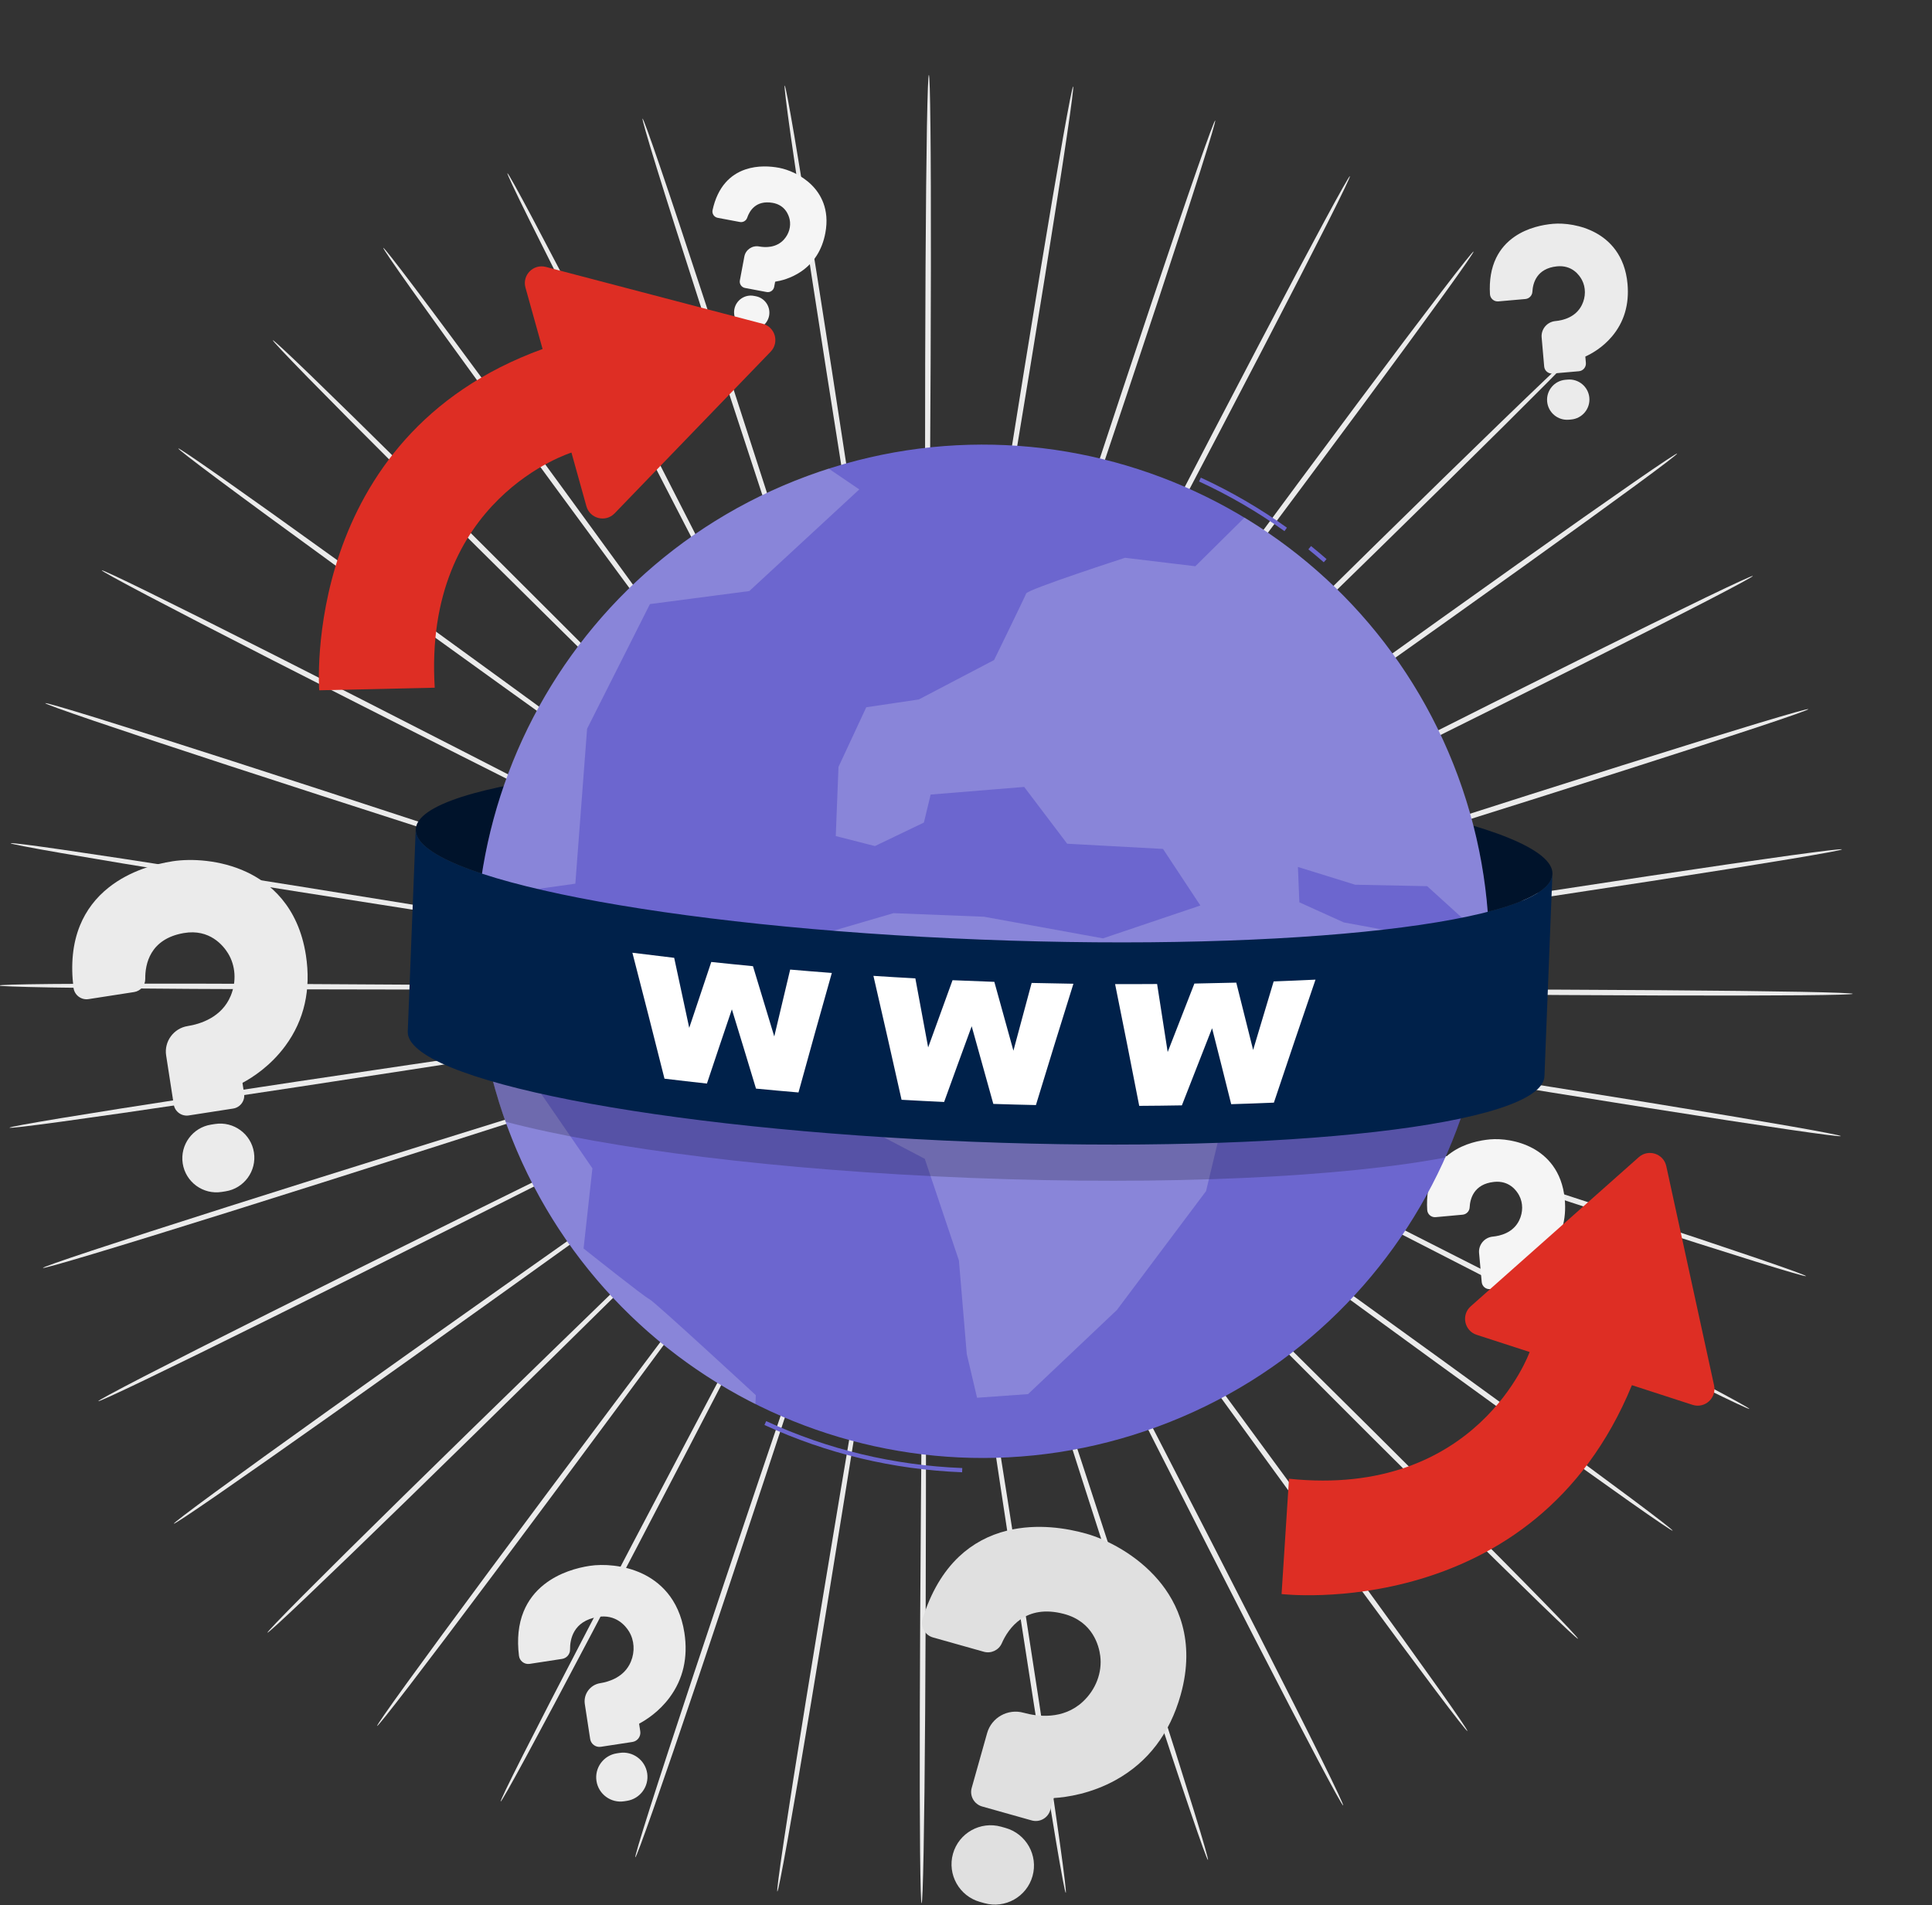 <svg width="507" height="500" viewBox="0 0 507 500" fill="none" xmlns="http://www.w3.org/2000/svg">
<rect x="0" y="0" width="507" height="500" fill="#333333" stroke="none"/>
<g clip-path="url(#clip0_98_3028)">
<path d="M312.272 260.271C264.233 259.815 220.76 259.403 189.249 259.104C173.529 259.029 160.804 258.968 151.967 258.926C147.589 258.936 144.182 258.944 141.83 258.949C140.695 258.964 139.82 258.976 139.194 258.984C138.6 258.998 138.296 259.015 138.296 259.033C138.296 259.051 138.6 259.07 139.194 259.09C139.821 259.105 140.695 259.125 141.83 259.152C144.182 259.181 147.589 259.224 151.966 259.278C160.802 259.325 173.528 259.393 189.248 259.477C220.761 259.497 264.235 259.524 312.276 259.554C360.293 259.549 403.775 259.612 435.253 259.841C450.992 259.953 463.729 260.1 472.532 260.268C476.933 260.352 480.351 260.439 482.668 260.528C484.985 260.617 486.202 260.706 486.202 260.792C486.201 260.877 484.984 260.955 482.666 261.02C480.348 261.085 476.93 261.139 472.528 261.178C463.723 261.256 450.985 261.275 435.246 261.228C403.767 261.138 360.287 260.761 312.272 260.271Z" fill="#EBEBEB"/>
<path d="M311.315 270.961C263.932 263.145 221.053 256.072 189.973 250.945C174.456 248.463 161.894 246.454 153.171 245.059C148.845 244.399 145.478 243.886 143.153 243.532C142.029 243.374 141.163 243.252 140.543 243.165C139.954 243.089 139.651 243.059 139.647 243.077C139.644 243.095 139.941 243.162 140.525 243.273C141.142 243.384 142.002 243.539 143.118 243.74C145.437 244.13 148.795 244.695 153.111 245.421C161.833 246.823 174.393 248.841 189.908 251.334C221.035 256.18 263.978 262.866 311.432 270.254C358.867 277.602 401.812 284.323 432.872 289.373C448.402 291.895 460.962 293.994 469.631 295.51C473.966 296.268 477.328 296.88 479.602 297.324C481.877 297.768 483.064 298.044 483.05 298.13C483.036 298.216 481.821 298.107 479.521 297.817C477.221 297.528 473.835 297.058 469.48 296.422C460.77 295.152 448.183 293.219 432.643 290.761C401.56 285.85 358.668 278.809 311.315 270.961Z" fill="#EBEBEB"/>
<path d="M308.671 281.371C263.128 266.292 221.915 252.647 192.041 242.756C177.114 237.896 165.03 233.961 156.638 231.228C152.471 229.905 149.228 228.876 146.988 228.165C145.903 227.835 145.068 227.58 144.469 227.398C143.899 227.231 143.605 227.155 143.599 227.173C143.593 227.191 143.876 227.303 144.434 227.504C145.025 227.71 145.85 227.996 146.921 228.369C149.149 229.115 152.374 230.194 156.52 231.582C164.91 234.321 176.99 238.265 191.914 243.137C221.879 252.755 263.219 266.025 308.901 280.688C354.572 295.308 395.908 308.613 425.773 318.424C440.707 323.326 452.774 327.351 461.093 330.196C465.252 331.618 468.474 332.745 470.65 333.538C472.825 334.331 473.954 334.788 473.926 334.871C473.898 334.954 472.715 334.66 470.489 334.017C468.264 333.375 464.995 332.385 460.796 331.082C452.397 328.476 440.276 324.614 425.322 319.772C395.411 310.095 354.178 296.479 308.671 281.371Z" fill="#EBEBEB"/>
<path d="M304.401 291.23C261.83 269.275 223.305 249.406 195.381 235.005C181.415 227.888 170.109 222.127 162.259 218.127C158.355 216.173 155.316 214.653 153.22 213.604C152.201 213.109 151.417 212.727 150.855 212.454C150.319 212.201 150.041 212.079 150.032 212.095C150.023 212.112 150.285 212.266 150.804 212.551C151.354 212.845 152.124 213.256 153.122 213.79C155.202 214.871 158.216 216.438 162.089 218.451C169.936 222.457 181.238 228.226 195.199 235.353C223.255 249.503 261.961 269.026 304.732 290.599C347.499 312.128 386.197 331.684 414.125 346.007C428.09 353.166 439.366 359.011 447.128 363.109C451.009 365.158 454.012 366.77 456.034 367.889C458.056 369.008 459.098 369.634 459.058 369.711C459.018 369.788 457.898 369.311 455.803 368.33C453.708 367.349 450.639 365.864 446.7 363.924C438.823 360.046 427.469 354.349 413.474 347.247C385.481 333.049 346.933 313.207 304.401 291.23Z" fill="#EBEBEB"/>
<path d="M298.614 300.312C260.046 272.064 225.145 246.501 199.846 227.972C187.18 218.79 176.927 211.357 169.807 206.195C166.261 203.663 163.501 201.694 161.595 200.333C160.668 199.687 159.953 199.19 159.442 198.833C158.953 198.5 158.697 198.337 158.686 198.352C158.675 198.367 158.909 198.559 159.377 198.921C159.875 199.297 160.569 199.821 161.47 200.502C163.354 201.891 166.082 203.903 169.589 206.488C176.706 211.655 186.953 219.095 199.613 228.286C225.082 246.587 260.218 271.836 299.044 299.736C337.873 327.593 372.995 352.874 398.309 371.326C410.968 380.55 421.178 388.061 428.195 393.306C431.704 395.928 434.414 397.983 436.234 399.401C438.054 400.818 438.984 401.597 438.932 401.667C438.88 401.737 437.849 401.093 435.935 399.802C434.022 398.51 431.225 396.571 427.642 394.048C420.476 389.003 410.165 381.627 397.468 372.455C372.069 354.114 337.141 328.575 298.614 300.312Z" fill="#EBEBEB"/>
<path d="M291.465 308.388C257.821 274.569 227.376 243.964 205.307 221.78C194.244 210.767 185.287 201.851 179.068 195.66C175.964 192.615 173.549 190.246 171.881 188.61C171.067 187.829 170.44 187.228 169.99 186.798C169.56 186.394 169.332 186.194 169.319 186.207C169.305 186.22 169.507 186.446 169.912 186.875C170.344 187.323 170.948 187.947 171.731 188.757C173.373 190.418 175.751 192.824 178.807 195.915C185.022 202.11 193.972 211.032 205.028 222.052C227.3 244.037 258.026 274.368 291.98 307.885C325.943 341.359 356.649 371.72 378.745 393.83C389.796 404.883 398.697 413.869 404.801 420.126C407.853 423.254 410.207 425.7 411.781 427.379C413.356 429.058 414.151 429.97 414.089 430.031C414.027 430.092 413.11 429.298 411.423 427.728C409.737 426.158 407.28 423.813 404.139 420.772C397.856 414.689 388.834 405.821 377.738 394.813C355.542 372.802 325.065 342.216 291.465 308.388Z" fill="#EBEBEB"/>
<path d="M283.131 315.271C255.231 276.702 229.983 241.8 211.683 216.501C202.491 203.925 195.05 193.744 189.883 186.675C187.297 183.191 185.285 180.481 183.895 178.609C183.214 177.713 182.689 177.023 182.313 176.529C181.952 176.064 181.759 175.831 181.743 175.842C181.728 175.853 181.89 176.107 182.223 176.593C182.579 177.101 183.076 177.81 183.722 178.732C185.082 180.625 187.052 183.366 189.583 186.888C194.745 193.961 202.179 204.147 211.362 216.729C229.895 241.863 255.464 276.537 283.718 314.854C311.988 353.13 337.533 387.831 355.873 413.061C365.045 425.674 372.421 435.917 377.464 443.034C379.986 446.593 381.925 449.369 383.215 451.27C384.505 453.17 385.147 454.193 385.076 454.244C385.005 454.295 384.225 453.37 382.806 451.561C381.388 449.752 379.331 447.059 376.707 443.572C371.46 436.6 363.946 426.456 354.721 413.88C336.267 388.73 310.986 353.841 283.131 315.271Z" fill="#EBEBEB"/>
<path d="M273.81 320.787C252.369 278.39 232.967 240.024 218.903 212.214C211.818 198.375 206.082 187.173 202.099 179.393C200.097 175.554 198.539 172.566 197.463 170.503C196.932 169.513 196.523 168.751 196.23 168.205C195.946 167.69 195.792 167.431 195.775 167.439C195.758 167.448 195.878 167.724 196.13 168.255C196.401 168.812 196.78 169.589 197.271 170.599C198.314 172.678 199.825 175.689 201.766 179.559C205.743 187.341 211.47 198.548 218.545 212.392C232.866 240.074 252.624 278.264 274.457 320.465C296.312 362.628 316.043 400.841 330.157 428.589C337.217 442.462 342.878 453.715 346.73 461.523C348.656 465.427 350.131 468.468 351.104 470.544C352.077 472.62 352.549 473.73 352.47 473.769C352.391 473.808 351.767 472.775 350.652 470.769C349.537 468.764 347.933 465.787 345.894 461.939C341.816 454.244 336.003 443.066 328.885 429.222C314.643 401.538 295.206 363.179 273.81 320.787Z" fill="#EBEBEB"/>
<path d="M263.726 324.794C249.317 279.598 236.278 238.699 226.827 209.053C222.037 194.288 218.16 182.334 215.468 174.034C214.103 169.932 213.041 166.74 212.307 164.536C211.94 163.476 211.658 162.66 211.455 162.075C211.257 161.523 211.147 161.242 211.128 161.248C211.11 161.254 211.184 161.545 211.348 162.109C211.527 162.701 211.777 163.528 212.101 164.601C212.799 166.816 213.81 170.024 215.109 174.147C217.795 182.449 221.663 194.405 226.44 209.174C236.167 238.733 249.587 279.513 264.416 324.576C279.274 369.605 292.663 410.402 302.174 439.995C306.933 454.79 310.727 466.782 313.285 475.09C314.564 479.244 315.535 482.477 316.164 484.678C316.794 486.879 317.082 488.049 316.997 488.075C316.913 488.101 316.461 486.984 315.679 484.831C314.898 482.678 313.788 479.489 312.388 475.373C309.588 467.141 305.631 455.2 300.81 440.425C291.166 410.875 278.091 369.978 263.726 324.794Z" fill="#EBEBEB"/>
<path d="M253.125 327.185C246.106 280.317 239.754 237.904 235.149 207.16C232.775 191.835 230.854 179.429 229.52 170.815C228.827 166.552 228.287 163.235 227.915 160.945C227.722 159.841 227.574 158.992 227.467 158.383C227.36 157.807 227.295 157.513 227.277 157.516C227.259 157.519 227.286 157.818 227.358 158.4C227.44 159.013 227.555 159.867 227.704 160.977C228.04 163.273 228.527 166.598 229.153 170.871C230.481 179.487 232.393 191.894 234.755 207.22C239.644 237.92 246.39 280.275 253.843 327.077C261.33 373.851 268.042 416.218 272.713 446.917C275.052 462.266 276.886 474.698 278.087 483.299C278.688 487.6 279.13 490.943 279.401 493.214C279.672 495.485 279.77 496.685 279.683 496.698C279.596 496.711 279.328 495.537 278.9 493.29C278.472 491.042 277.886 487.721 277.161 483.439C275.71 474.875 273.707 462.469 271.304 447.129C266.491 416.451 260.104 374.035 253.125 327.185Z" fill="#EBEBEB"/>
<path d="M242.273 327.912C242.705 280.537 243.097 237.666 243.381 206.59C243.447 191.088 243.501 178.538 243.538 169.824C243.525 165.507 243.515 162.147 243.508 159.828C243.492 158.708 243.479 157.846 243.47 157.228C243.455 156.642 243.439 156.342 243.421 156.342C243.403 156.342 243.383 156.642 243.363 157.227C243.348 157.845 243.328 158.707 243.302 159.826C243.274 162.145 243.233 165.505 243.181 169.822C243.139 178.537 243.077 191.086 243.002 206.588C243.001 237.665 243 280.538 242.999 327.914C243.034 375.267 242.997 418.148 242.784 449.19C242.68 464.711 242.539 477.273 242.374 485.954C242.292 490.295 242.205 493.665 242.116 495.95C242.027 498.235 241.938 499.435 241.851 499.435C241.764 499.435 241.685 498.234 241.618 495.948C241.55 493.662 241.494 490.291 241.452 485.95C241.367 477.268 241.34 464.705 241.379 449.184C241.45 418.143 241.805 375.263 242.273 327.912Z" fill="#EBEBEB"/>
<path d="M231.433 326.976C239.329 280.244 246.474 237.954 251.653 207.299C254.16 191.995 256.189 179.606 257.598 171.003C258.264 166.736 258.782 163.415 259.14 161.123C259.3 160.014 259.422 159.161 259.511 158.549C259.588 157.968 259.618 157.669 259.6 157.666C259.581 157.663 259.514 157.956 259.401 158.531C259.289 159.139 259.132 159.987 258.929 161.089C258.535 163.376 257.964 166.688 257.231 170.944C255.816 179.546 253.777 191.934 251.258 207.236C246.363 237.935 239.611 280.288 232.149 327.09C224.728 373.874 217.94 416.229 212.838 446.862C210.29 462.179 208.17 474.566 206.638 483.116C205.872 487.391 205.254 490.707 204.805 492.951C204.356 495.195 204.077 496.366 203.99 496.352C203.903 496.338 204.013 495.14 204.305 492.871C204.597 490.602 205.072 487.263 205.713 482.968C206.996 474.378 208.947 461.964 211.431 446.637C216.392 415.983 223.504 373.679 231.433 326.976Z" fill="#EBEBEB"/>
<path d="M220.874 324.374C236.136 279.452 249.948 238.8 259.958 209.333C264.877 194.61 268.859 182.69 271.625 174.413C272.964 170.303 274.005 167.104 274.724 164.895C275.058 163.825 275.316 163.001 275.5 162.41C275.669 161.848 275.746 161.558 275.728 161.552C275.71 161.546 275.596 161.825 275.393 162.376C275.185 162.959 274.894 163.773 274.518 164.829C273.763 167.027 272.67 170.208 271.266 174.297C268.494 182.572 264.502 194.489 259.572 209.208C249.837 238.765 236.408 279.541 221.568 324.601C206.771 369.649 193.306 410.423 183.376 439.881C178.414 454.611 174.341 466.514 171.461 474.719C170.022 478.822 168.881 482 168.079 484.146C167.277 486.292 166.813 487.405 166.728 487.377C166.644 487.35 166.943 486.183 167.592 483.988C168.242 481.793 169.243 478.569 170.562 474.427C173.199 466.143 177.108 454.187 182.008 439.437C191.804 409.932 205.584 369.262 220.874 324.374Z" fill="#EBEBEB"/>
<path d="M210.874 320.17C233.11 278.174 253.233 240.169 267.819 212.622C275.027 198.845 280.862 187.692 284.913 179.947C286.892 176.095 288.431 173.098 289.494 171.03C289.996 170.025 290.382 169.251 290.658 168.697C290.915 168.169 291.038 167.894 291.021 167.885C291.004 167.877 290.848 168.135 290.56 168.647C290.262 169.19 289.846 169.949 289.305 170.934C288.21 172.986 286.623 175.959 284.584 179.78C280.527 187.521 274.683 198.67 267.465 212.442C253.134 240.118 233.362 278.302 211.513 320.495C189.708 362.684 169.903 400.858 155.397 428.409C148.146 442.186 142.227 453.309 138.076 460.966C136.001 464.795 134.368 467.757 133.235 469.752C132.102 471.747 131.467 472.775 131.39 472.735C131.312 472.695 131.795 471.59 132.788 469.524C133.782 467.458 135.286 464.43 137.25 460.545C141.178 452.774 146.947 441.574 154.14 427.769C168.52 400.155 188.616 362.128 210.874 320.17Z" fill="#EBEBEB"/>
<path d="M201.663 314.469C230.283 276.417 256.183 241.982 274.956 217.023C284.259 204.527 291.79 194.41 297.02 187.386C299.585 183.887 301.581 181.165 302.959 179.285C303.613 178.37 304.117 177.665 304.479 177.16C304.816 176.678 304.981 176.425 304.966 176.414C304.951 176.403 304.756 176.634 304.39 177.095C304.009 177.586 303.478 178.271 302.789 179.16C301.381 181.019 299.344 183.711 296.724 187.17C291.489 194.191 283.951 204.302 274.639 216.792C256.097 241.919 230.516 276.585 202.248 314.893C174.025 353.202 148.411 387.854 129.716 412.83C120.371 425.319 112.76 435.393 107.446 442.316C104.789 445.777 102.707 448.452 101.271 450.247C99.835 452.043 99.045 452.96 98.975 452.909C98.904 452.858 99.556 451.841 100.865 449.952C102.173 448.064 104.139 445.305 106.694 441.771C111.805 434.701 119.279 424.528 128.571 412C147.152 386.942 173.028 352.48 201.663 314.469Z" fill="#EBEBEB"/>
<path d="M193.468 307.424C227.741 274.225 258.756 244.181 281.237 222.404C292.398 211.487 301.433 202.649 307.707 196.512C310.793 193.449 313.194 191.066 314.852 189.42C315.643 188.617 316.252 187.998 316.688 187.555C317.097 187.13 317.301 186.906 317.287 186.893C317.274 186.88 317.045 187.078 316.61 187.478C316.156 187.905 315.524 188.5 314.702 189.273C313.019 190.893 310.581 193.24 307.448 196.256C301.17 202.389 292.129 211.221 280.96 222.13C258.68 244.107 227.943 274.428 193.977 307.932C160.054 341.446 129.287 371.746 106.88 393.55C95.679 404.454 86.572 413.238 80.231 419.262C77.061 422.274 74.582 424.596 72.881 426.15C71.18 427.704 70.255 428.489 70.193 428.428C70.131 428.367 70.936 427.462 72.526 425.798C74.116 424.134 76.493 421.71 79.575 418.61C85.739 412.41 94.726 403.507 105.881 392.558C128.191 370.654 159.186 340.58 193.468 307.424Z" fill="#EBEBEB"/>
<path d="M186.483 299.209C225.575 271.671 260.952 246.751 286.594 228.688C299.341 219.616 309.66 212.271 316.825 207.171C320.356 204.619 323.103 202.633 325.001 201.261C325.909 200.589 326.608 200.071 327.109 199.7C327.58 199.343 327.816 199.153 327.805 199.138C327.794 199.123 327.537 199.284 327.045 199.612C326.529 199.964 325.811 200.455 324.877 201.092C322.958 202.434 320.18 204.378 316.61 206.877C309.441 211.972 299.117 219.31 286.364 228.373C260.889 246.666 225.744 271.903 186.908 299.79C148.113 327.693 112.941 352.906 87.368 371.008C74.583 380.061 64.202 387.342 56.988 392.319C53.381 394.808 50.566 396.722 48.64 397.995C46.714 399.269 45.677 399.903 45.625 399.832C45.574 399.762 46.511 398.992 48.345 397.591C50.178 396.191 52.908 394.161 56.442 391.572C63.509 386.393 73.79 378.977 86.537 369.871C112.027 351.656 147.389 326.703 186.483 299.209Z" fill="#EBEBEB"/>
<path d="M180.883 290.021C223.861 268.85 262.753 249.692 290.945 235.805C304.973 228.809 316.33 223.146 324.216 219.213C328.108 217.236 331.137 215.698 333.227 214.636C334.231 214.111 335.003 213.708 335.557 213.418C336.079 213.138 336.342 212.986 336.333 212.969C336.324 212.952 336.044 213.071 335.506 213.319C334.942 213.587 334.153 213.961 333.13 214.446C331.023 215.476 327.97 216.967 324.047 218.884C316.158 222.811 304.798 228.466 290.765 235.452C262.704 249.592 223.99 269.101 181.21 290.659C138.469 312.239 99.733 331.72 71.605 345.656C57.542 352.627 46.134 358.216 38.219 362.02C34.262 363.922 31.178 365.378 29.074 366.339C26.97 367.3 25.845 367.765 25.805 367.688C25.765 367.61 26.813 366.994 28.846 365.893C30.879 364.792 33.897 363.208 37.797 361.195C45.597 357.169 56.928 351.429 70.962 344.401C99.026 330.34 137.91 311.147 180.883 290.021Z" fill="#EBEBEB"/>
<path d="M176.815 280.078C222.635 265.84 264.1 252.955 294.156 243.616C309.125 238.883 321.244 235.052 329.659 232.392C333.818 231.043 337.054 229.994 339.288 229.269C340.362 228.907 341.19 228.628 341.783 228.428C342.343 228.232 342.627 228.123 342.621 228.105C342.615 228.087 342.32 228.161 341.748 228.322C341.148 228.499 340.31 228.746 339.222 229.066C336.976 229.756 333.724 230.755 329.544 232.039C321.127 234.693 309.005 238.515 294.032 243.236C264.064 252.847 222.721 266.107 177.035 280.759C131.384 295.44 90.023 308.669 60.022 318.068C45.022 322.77 32.865 326.52 24.441 329.048C20.229 330.312 16.952 331.271 14.721 331.893C12.489 332.515 11.304 332.8 11.277 332.717C11.25 332.634 12.383 332.187 14.566 331.415C16.749 330.643 19.982 329.547 24.155 328.164C32.501 325.398 44.606 321.487 59.586 316.724C89.544 307.193 131.006 294.274 176.815 280.078Z" fill="#EBEBEB"/>
<path d="M174.383 269.626C221.904 262.674 264.909 256.383 296.08 251.824C311.618 249.474 324.197 247.571 332.931 246.25C337.254 245.564 340.617 245.03 342.939 244.661C344.058 244.47 344.919 244.323 345.537 244.218C346.121 244.112 346.419 244.048 346.416 244.03C346.413 244.012 346.11 244.039 345.52 244.11C344.899 244.192 344.032 244.305 342.906 244.453C340.578 244.786 337.207 245.268 332.875 245.888C324.139 247.203 311.559 249.097 296.019 251.436C264.891 256.277 221.947 262.955 174.493 270.335C127.068 277.748 84.111 284.393 52.984 289.019C37.421 291.335 24.816 293.152 16.095 294.342C11.734 294.937 8.345 295.376 6.042 295.644C3.739 295.912 2.523 296.01 2.509 295.924C2.496 295.838 3.686 295.573 5.965 295.15C8.244 294.727 11.611 294.146 15.953 293.428C24.636 291.992 37.215 290.008 52.768 287.629C83.873 282.863 126.88 276.537 174.383 269.626Z" fill="#EBEBEB"/>
<path d="M173.639 258.926C221.679 259.323 265.152 259.682 296.663 259.943C312.383 259.999 325.109 260.044 333.946 260.075C338.324 260.06 341.73 260.047 344.082 260.039C345.217 260.022 346.092 260.009 346.718 260C347.312 259.985 347.616 259.969 347.616 259.951C347.616 259.933 347.312 259.914 346.718 259.895C346.092 259.881 345.217 259.861 344.082 259.836C341.73 259.81 338.323 259.772 333.946 259.722C325.109 259.686 312.383 259.633 296.663 259.568C265.151 259.587 221.676 259.612 173.635 259.641C125.618 259.705 82.135 259.695 50.657 259.504C34.918 259.412 22.18 259.28 13.377 259.123C8.975 259.045 5.558 258.961 3.241 258.875C0.924 258.789 -0.293 258.701 -0.293 258.616C-0.293 258.531 0.925 258.452 3.242 258.384C5.56 258.316 8.978 258.258 13.38 258.214C22.184 258.125 34.923 258.091 50.662 258.119C82.143 258.169 125.624 258.494 173.639 258.926Z" fill="#EBEBEB"/>
<path d="M174.582 248.234C221.975 255.991 264.863 263.01 295.95 268.098C311.47 270.56 324.034 272.554 332.759 273.938C337.087 274.592 340.454 275.101 342.779 275.453C343.903 275.61 344.769 275.73 345.39 275.817C345.979 275.893 346.283 275.922 346.285 275.904C346.288 275.886 345.991 275.819 345.408 275.709C344.791 275.599 343.931 275.445 342.813 275.245C340.494 274.858 337.135 274.297 332.819 273.577C324.095 272.186 311.533 270.184 296.014 267.71C264.881 262.903 221.929 256.271 174.466 248.942C127.021 241.654 84.067 234.986 53.002 229.975C37.468 227.472 24.906 225.389 16.235 223.884C11.899 223.132 8.537 222.524 6.261 222.083C3.985 221.642 2.798 221.367 2.811 221.281C2.825 221.195 4.041 221.303 6.341 221.589C8.642 221.875 12.028 222.341 16.383 222.971C25.094 224.23 37.684 226.147 53.228 228.586C84.318 233.458 127.219 240.445 174.582 248.234Z" fill="#EBEBEB"/>
<path d="M177.213 237.82C222.775 252.842 264.006 266.436 293.893 276.29C308.826 281.132 320.915 285.051 329.311 287.773C333.48 289.09 336.724 290.115 338.964 290.823C340.049 291.152 340.885 291.405 341.484 291.587C342.054 291.753 342.349 291.829 342.355 291.811C342.361 291.793 342.078 291.681 341.52 291.481C340.928 291.276 340.103 290.99 339.032 290.619C336.803 289.876 333.576 288.8 329.429 287.418C321.036 284.69 308.95 280.761 294.021 275.908C264.043 266.327 222.686 253.109 176.985 238.504C131.295 223.941 89.941 210.688 60.064 200.914C45.124 196.03 33.052 192.021 24.73 189.187C20.569 187.77 17.345 186.647 15.169 185.857C12.993 185.067 11.863 184.611 11.891 184.527C11.919 184.444 13.102 184.738 15.329 185.377C17.555 186.016 20.825 187.002 25.026 188.299C33.428 190.894 45.554 194.741 60.515 199.564C90.436 209.206 131.686 222.77 177.213 237.82Z" fill="#EBEBEB"/>
<path d="M181.47 227.956C224.07 249.858 262.62 269.678 290.562 284.045C304.537 291.144 315.85 296.891 323.706 300.882C327.613 302.831 330.653 304.347 332.751 305.394C333.771 305.888 334.555 306.268 335.117 306.541C335.653 306.794 335.932 306.915 335.941 306.898C335.95 306.882 335.688 306.728 335.168 306.443C334.617 306.15 333.848 305.739 332.849 305.207C330.767 304.128 327.751 302.566 323.876 300.557C316.023 296.561 304.714 290.805 290.745 283.696C262.671 269.58 223.94 250.106 181.14 228.587C138.345 207.111 99.623 187.603 71.677 173.315C57.703 166.174 46.419 160.343 38.652 156.254C34.769 154.21 31.764 152.602 29.74 151.485C27.716 150.368 26.673 149.744 26.713 149.667C26.753 149.59 27.874 150.066 29.97 151.044C32.066 152.022 35.137 153.503 39.078 155.438C46.96 159.306 58.321 164.989 72.325 172.074C100.336 186.238 138.909 206.032 181.47 227.956Z" fill="#EBEBEB"/>
<path d="M187.245 218.868C225.849 247.068 260.783 272.588 286.105 291.085C298.783 300.251 309.045 307.672 316.172 312.825C319.722 315.352 322.484 317.318 324.39 318.676C325.319 319.321 326.034 319.818 326.546 320.173C327.035 320.506 327.291 320.668 327.303 320.653C327.314 320.638 327.08 320.446 326.612 320.085C326.114 319.71 325.419 319.186 324.516 318.507C322.63 317.12 319.9 315.112 316.39 312.531C309.267 307.373 299.009 299.946 286.338 290.771C260.846 272.501 225.678 247.296 186.816 219.444C147.951 191.635 112.797 166.398 87.46 147.977C74.789 138.769 64.569 131.27 57.546 126.034C54.034 123.416 51.321 121.364 49.499 119.95C47.677 118.535 46.746 117.757 46.798 117.687C46.85 117.617 47.882 118.259 49.797 119.548C51.712 120.837 54.511 122.774 58.097 125.292C65.269 130.328 75.59 137.692 88.299 146.848C113.722 165.157 148.683 190.653 187.245 218.868Z" fill="#EBEBEB"/>
<path d="M194.384 210.782C228.07 244.56 258.555 275.127 280.651 297.283C291.728 308.282 300.696 317.187 306.923 323.37C310.031 326.411 312.449 328.777 314.119 330.411C314.934 331.191 315.562 331.791 316.012 332.221C316.443 332.625 316.671 332.824 316.684 332.811C316.697 332.798 316.496 332.572 316.09 332.144C315.657 331.697 315.053 331.073 314.269 330.264C312.625 328.605 310.244 326.202 307.184 323.115C300.961 316.928 292 308.017 280.93 297.01C258.63 275.052 227.865 244.759 193.87 211.285C159.865 177.853 129.119 147.53 106.995 125.447C95.93 114.408 87.018 105.433 80.905 99.184C77.849 96.059 75.492 93.617 73.916 91.94C72.34 90.263 71.543 89.352 71.605 89.291C71.667 89.23 72.585 90.023 74.273 91.59C75.961 93.157 78.421 95.5 81.566 98.537C87.857 104.612 96.89 113.469 108.001 124.463C130.226 146.447 160.741 176.995 194.384 210.782Z" fill="#EBEBEB"/>
<path d="M202.71 203.889C230.659 242.423 255.951 277.294 274.284 302.571C283.492 315.136 290.946 325.307 296.122 332.37C298.713 335.85 300.728 338.559 302.12 340.429C302.803 341.324 303.328 342.013 303.705 342.507C304.067 342.971 304.26 343.204 304.275 343.193C304.29 343.182 304.127 342.928 303.794 342.443C303.437 341.935 302.939 341.226 302.292 340.306C300.93 338.415 298.957 335.676 296.421 332.157C291.25 325.09 283.803 314.914 274.604 302.343C256.039 277.232 230.426 242.589 202.122 204.308C173.803 166.067 148.214 131.398 129.842 106.19C120.653 93.588 113.265 83.356 108.213 76.245C105.687 72.689 103.745 69.915 102.452 68.016C101.159 66.118 100.516 65.096 100.587 65.046C100.658 64.995 101.44 65.918 102.861 67.725C104.282 69.532 106.342 72.224 108.97 75.707C114.226 82.671 121.753 92.806 130.994 105.371C149.48 130.495 174.805 165.353 202.71 203.889Z" fill="#EBEBEB"/>
<path d="M212.023 198.36C233.518 240.73 252.97 279.072 267.069 306.865C274.172 320.695 279.922 331.89 283.915 339.665C285.922 343.502 287.484 346.488 288.562 348.549C289.095 349.538 289.504 350.3 289.798 350.846C290.082 351.36 290.236 351.62 290.253 351.611C290.27 351.603 290.149 351.327 289.897 350.796C289.625 350.239 289.245 349.462 288.753 348.454C287.707 346.376 286.193 343.367 284.247 339.5C280.26 331.723 274.518 320.523 267.425 306.688C253.068 279.024 233.261 240.859 211.374 198.685C189.465 156.549 169.685 118.361 155.535 90.631C148.458 76.767 142.782 65.52 138.92 57.718C136.989 53.817 135.51 50.777 134.535 48.702C133.56 46.627 133.086 45.518 133.165 45.479C133.243 45.44 133.87 46.472 134.987 48.476C136.104 50.48 137.713 53.455 139.756 57.3C143.844 64.99 149.671 76.161 156.807 89.995C171.086 117.661 190.573 155.995 212.023 198.36Z" fill="#EBEBEB"/>
<path d="M222.102 194.341C236.569 239.519 249.661 280.402 259.151 310.036C263.959 324.795 267.852 336.743 270.555 345.041C271.925 349.141 272.992 352.332 273.728 354.535C274.096 355.594 274.38 356.41 274.583 356.995C274.782 357.547 274.893 357.827 274.911 357.821C274.929 357.815 274.854 357.524 274.69 356.961C274.51 356.369 274.259 355.543 273.934 354.47C273.233 352.256 272.218 349.049 270.913 344.928C268.217 336.629 264.333 324.678 259.536 309.915C249.771 280.368 236.299 239.605 221.411 194.561C206.495 149.551 193.053 108.77 183.504 79.19C178.726 64.401 174.916 52.413 172.347 44.109C171.062 39.957 170.088 36.725 169.456 34.525C168.824 32.325 168.534 31.156 168.618 31.129C168.702 31.102 169.156 32.219 169.94 34.371C170.724 36.523 171.837 39.711 173.243 43.825C176.053 52.053 180.027 63.989 184.866 78.759C194.551 108.295 207.679 149.175 222.102 194.341Z" fill="#EBEBEB"/>
<path d="M232.7 191.937C239.779 238.796 246.186 281.202 250.829 311.939C253.222 327.261 255.16 339.664 256.505 348.277C257.204 352.539 257.747 355.855 258.122 358.145C258.316 359.248 258.466 360.098 258.573 360.707C258.681 361.283 258.746 361.577 258.764 361.574C258.783 361.571 258.755 361.272 258.683 360.69C258.6 360.078 258.484 359.223 258.333 358.113C257.994 355.817 257.503 352.493 256.871 348.221C255.532 339.607 253.604 327.202 251.222 311.879C246.294 281.185 239.494 238.839 231.981 192.045C224.434 145.281 217.668 102.922 212.957 72.229C210.599 56.883 208.748 44.454 207.536 35.854C206.93 31.554 206.483 28.212 206.209 25.941C205.935 23.67 205.835 22.471 205.922 22.458C206.009 22.445 206.279 23.618 206.709 25.866C207.139 28.113 207.73 31.434 208.461 35.715C209.923 44.277 211.942 56.681 214.365 72.017C219.219 102.688 225.661 145.096 232.7 191.937Z" fill="#EBEBEB"/>
<path d="M243.549 191.196C243.177 238.571 242.84 281.443 242.596 312.519C242.549 328.021 242.512 340.571 242.485 349.286C242.504 353.603 242.518 356.963 242.528 359.282C242.546 360.402 242.559 361.264 242.569 361.882C242.584 362.468 242.602 362.768 242.62 362.768C242.638 362.768 242.657 362.468 242.677 361.883C242.691 361.265 242.71 360.403 242.735 359.284C242.76 356.965 242.797 353.605 242.844 349.288C242.875 340.573 242.92 328.024 242.976 312.522C242.937 281.446 242.883 238.572 242.824 191.196C242.729 143.843 242.712 100.962 242.885 69.919C242.969 54.397 243.095 41.836 243.248 33.155C243.325 28.814 243.407 25.444 243.493 23.159C243.579 20.874 243.667 19.674 243.754 19.674C243.84 19.674 243.921 20.875 243.991 23.161C244.062 25.447 244.122 28.818 244.17 33.159C244.266 41.841 244.309 54.403 244.29 69.925C244.258 100.965 243.957 143.845 243.549 191.196Z" fill="#EBEBEB"/>
<path d="M254.391 192.12C246.556 238.862 239.466 281.162 234.327 311.822C231.84 327.129 229.827 339.521 228.429 348.126C227.768 352.394 227.255 355.715 226.9 358.008C226.742 359.117 226.62 359.971 226.533 360.583C226.457 361.164 226.427 361.463 226.446 361.466C226.465 361.469 226.532 361.176 226.644 360.6C226.755 359.992 226.911 359.143 227.113 358.041C227.504 355.754 228.07 352.441 228.798 348.184C230.202 339.58 232.225 327.19 234.723 311.884C239.577 281.178 246.275 238.817 253.676 192.006C261.036 145.213 267.769 102.849 272.831 72.21C275.359 56.89 277.463 44.5 278.984 35.948C279.744 31.672 280.358 28.355 280.804 26.111C281.25 23.867 281.528 22.695 281.615 22.709C281.702 22.723 281.594 23.921 281.305 26.19C281.016 28.459 280.546 31.798 279.91 36.094C278.639 44.686 276.703 57.102 274.239 72.432C269.316 103.094 262.259 145.407 254.391 192.12Z" fill="#EBEBEB"/>
<path d="M264.953 194.707C249.75 239.648 235.992 280.318 226.019 309.798C221.119 324.528 217.153 336.452 214.398 344.733C213.065 348.845 212.027 352.045 211.311 354.255C210.978 355.325 210.722 356.149 210.538 356.741C210.37 357.303 210.293 357.594 210.312 357.6C210.33 357.606 210.444 357.327 210.646 356.776C210.853 356.192 211.142 355.379 211.518 354.322C212.27 352.123 213.359 348.94 214.758 344.85C217.519 336.571 221.495 324.65 226.407 309.924C236.103 280.355 249.479 239.561 264.26 194.483C278.997 149.416 292.409 108.625 302.301 79.155C307.244 64.419 311.301 52.51 314.17 44.302C315.604 40.197 316.741 37.018 317.54 34.871C318.34 32.724 318.802 31.611 318.886 31.638C318.971 31.665 318.673 32.832 318.026 35.028C317.379 37.224 316.382 40.449 315.069 44.593C312.443 52.881 308.55 64.842 303.669 79.598C293.912 109.112 280.185 149.8 264.953 194.707Z" fill="#EBEBEB"/>
<path d="M274.959 198.9C252.777 240.924 232.704 278.954 218.154 306.519C210.964 320.305 205.143 331.466 201.102 339.215C199.128 343.069 197.593 346.068 196.533 348.138C196.033 349.144 195.648 349.918 195.372 350.472C195.116 351.001 194.993 351.276 195.01 351.284C195.027 351.293 195.183 351.034 195.47 350.522C195.768 349.978 196.183 349.219 196.722 348.234C197.814 346.18 199.397 343.205 201.431 339.382C205.478 331.635 211.307 320.479 218.507 306.698C232.802 279.003 252.525 240.795 274.318 198.574C296.068 156.357 315.824 118.158 330.294 90.588C337.527 76.802 343.432 65.671 347.573 58.01C349.643 54.178 351.272 51.214 352.403 49.218C353.534 47.221 354.167 46.193 354.245 46.231C354.323 46.272 353.841 47.377 352.851 49.444C351.86 51.513 350.36 54.541 348.401 58.429C344.483 66.206 338.729 77.412 331.553 91.228C317.209 118.862 297.162 156.914 274.959 198.9Z" fill="#EBEBEB"/>
<path d="M284.177 204.588C255.606 242.676 229.751 277.143 211.01 302.126C201.723 314.634 194.205 324.76 188.985 331.791C186.425 335.293 184.432 338.018 183.057 339.9C182.403 340.816 181.9 341.521 181.54 342.027C181.203 342.51 181.039 342.763 181.054 342.774C181.069 342.785 181.264 342.554 181.629 342.092C182.009 341.601 182.54 340.915 183.228 340.025C184.633 338.165 186.668 335.47 189.282 332.007C194.508 324.979 202.033 314.859 211.329 302.357C229.839 277.206 255.375 242.508 283.593 204.166C311.767 165.821 337.336 131.137 355.999 106.138C365.328 93.637 372.926 83.553 378.23 76.624C380.883 73.159 382.961 70.482 384.395 68.685C385.829 66.887 386.617 65.969 386.688 66.02C386.758 66.071 386.108 67.089 384.802 68.979C383.496 70.868 381.534 73.63 378.983 77.168C373.881 84.244 366.421 94.427 357.144 106.966C338.595 132.048 312.764 166.542 284.177 204.588Z" fill="#EBEBEB"/>
<path d="M292.382 211.624C258.152 244.866 227.176 274.948 204.723 296.753C193.576 307.684 184.553 316.533 178.286 322.678C175.204 325.745 172.806 328.131 171.151 329.779C170.361 330.583 169.752 331.203 169.317 331.647C168.908 332.072 168.705 332.297 168.718 332.31C168.731 332.323 168.96 332.125 169.394 331.724C169.847 331.297 170.479 330.701 171.3 329.927C172.981 328.305 175.416 325.955 178.545 322.935C184.815 316.794 193.845 307.951 204.999 297.027C227.25 275.022 257.948 244.663 291.871 211.116C325.751 177.56 356.479 147.221 378.857 125.389C390.044 114.471 399.14 105.675 405.473 99.644C408.64 96.628 411.115 94.303 412.815 92.747C414.514 91.191 415.438 90.405 415.499 90.466C415.561 90.527 414.757 91.433 413.169 93.099C411.581 94.765 409.207 97.192 406.129 100.295C399.973 106.502 390.997 115.417 379.856 126.38C357.578 148.312 326.621 178.424 292.382 211.624Z" fill="#EBEBEB"/>
<path d="M299.377 219.83C260.32 247.417 224.976 272.382 199.357 290.477C186.622 299.565 176.313 306.923 169.153 312.032C165.625 314.589 162.88 316.578 160.985 317.952C160.077 318.626 159.379 319.144 158.878 319.516C158.408 319.873 158.172 320.064 158.183 320.079C158.194 320.094 158.451 319.933 158.943 319.604C159.458 319.252 160.176 318.76 161.109 318.121C163.026 316.776 165.801 314.829 169.369 312.326C176.532 307.222 186.846 299.871 199.588 290.792C225.039 272.467 260.152 247.187 298.952 219.25C337.711 191.298 372.85 166.041 398.4 147.907C411.173 138.838 421.545 131.544 428.752 126.558C432.356 124.064 435.168 122.147 437.092 120.871C439.016 119.595 440.053 118.96 440.104 119.03C440.155 119.1 439.219 119.872 437.387 121.274C435.555 122.676 432.828 124.71 429.298 127.303C422.238 132.491 411.966 139.92 399.231 149.041C373.765 167.289 338.435 192.287 299.377 219.83Z" fill="#EBEBEB"/>
<path d="M304.989 229.011C262.039 250.236 223.171 269.443 194.998 283.366C180.979 290.38 169.63 296.057 161.749 300C157.86 301.982 154.833 303.524 152.744 304.589C151.741 305.115 150.969 305.519 150.416 305.809C149.894 306.09 149.631 306.242 149.64 306.258C149.649 306.275 149.928 306.156 150.466 305.907C151.03 305.638 151.818 305.264 152.841 304.777C154.947 303.745 157.998 302.249 161.918 300.327C169.802 296.39 181.155 290.721 195.179 283.717C223.222 269.541 261.91 249.984 304.662 228.372C347.375 206.738 386.085 187.208 414.195 173.236C428.249 166.247 439.65 160.643 447.559 156.83C451.514 154.923 454.595 153.463 456.699 152.5C458.802 151.537 459.927 151.07 459.966 151.147C460.006 151.225 458.959 151.843 456.928 152.946C454.897 154.049 451.881 155.637 447.983 157.655C440.188 161.691 428.864 167.445 414.84 174.491C386.793 188.588 347.934 207.83 304.989 229.011Z" fill="#EBEBEB"/>
<path d="M309.071 238.948C263.269 253.244 221.821 266.182 191.777 275.56C176.814 280.312 164.7 284.157 156.289 286.828C152.132 288.182 148.897 289.236 146.664 289.963C145.59 290.327 144.763 290.607 144.17 290.807C143.611 291.003 143.327 291.113 143.333 291.131C143.339 291.149 143.634 291.076 144.205 290.914C144.805 290.736 145.642 290.488 146.73 290.166C148.975 289.473 152.226 288.471 156.404 287.182C164.818 284.518 176.934 280.68 191.901 275.94C221.856 266.291 263.182 252.977 308.849 238.267C354.481 223.528 395.825 210.246 425.814 200.81C440.808 196.089 452.96 192.323 461.38 189.785C465.59 188.516 468.866 187.552 471.097 186.927C473.328 186.302 474.512 186.016 474.54 186.099C474.567 186.182 473.434 186.63 471.253 187.405C469.071 188.179 465.839 189.28 461.668 190.668C453.326 193.445 441.225 197.371 426.252 202.153C396.306 211.722 354.861 224.694 309.071 238.948Z" fill="#EBEBEB"/>
<path d="M311.516 249.398C264.004 256.41 221.008 262.755 189.842 267.354C174.307 269.724 161.731 271.643 152.998 272.975C148.677 273.667 145.314 274.205 142.992 274.577C141.873 274.769 141.012 274.916 140.395 275.023C139.811 275.13 139.513 275.194 139.516 275.212C139.519 275.231 139.822 275.203 140.412 275.131C141.033 275.049 141.9 274.934 143.025 274.785C145.352 274.449 148.723 273.962 153.055 273.337C161.789 272.011 174.367 270.101 189.903 267.743C221.025 262.863 263.96 256.13 311.405 248.691C358.82 241.218 401.769 234.519 432.89 229.853C448.45 227.517 461.052 225.685 469.772 224.484C474.132 223.883 477.521 223.441 479.824 223.17C482.127 222.899 483.342 222.799 483.356 222.885C483.37 222.971 482.18 223.238 479.901 223.663C477.623 224.089 474.256 224.673 469.915 225.396C461.234 226.843 448.657 228.842 433.107 231.241C402.008 236.046 359.009 242.427 311.516 249.398Z" fill="#EBEBEB"/>
<path d="M303.984 414.656C298.326 407.998 290.5 403.989 285.061 402.459C279.968 401.025 272.247 399.719 264.386 401.636C259.504 402.827 255.228 405.127 251.678 408.474C247.473 412.438 244.262 417.904 242.135 424.72C241.816 425.743 241.922 426.825 242.434 427.769C242.948 428.717 243.803 429.401 244.842 429.693L258.196 433.452C260.08 433.982 262.096 433.032 262.884 431.242C264.655 427.221 269.125 420.869 279.167 423.51C286.819 425.526 288.407 431.918 288.735 434.575C289.27 438.898 287.567 443.368 284.181 446.53C278.978 451.388 272.189 450.445 268.605 449.451C264.483 448.307 260.193 450.707 259.041 454.8L254.996 469.17C254.405 471.269 255.632 473.456 257.731 474.047L270.742 477.709C272.841 478.3 275.028 477.073 275.619 474.974L276.469 471.955C276.489 471.883 276.552 471.833 276.629 471.828C279.868 471.623 286.284 470.733 292.87 467.065C301.278 462.383 306.981 454.89 309.823 444.796C313.89 430.351 308.892 420.432 303.984 414.656Z" fill="#E0E0E0"/>
<path d="M263.866 479.678L262.728 479.358C257.287 477.826 251.613 481.007 250.082 486.449C248.551 491.891 251.731 497.564 257.173 499.095L258.311 499.415C263.752 500.947 269.426 497.766 270.957 492.324C272.488 486.882 269.308 481.21 263.866 479.678Z" fill="#E0E0E0"/>
<path d="M402.31 301.364C398.381 299.212 393.898 298.727 391.013 298.99C388.311 299.237 384.374 300.026 380.961 302.384C378.841 303.849 377.215 305.734 376.128 307.987C374.841 310.656 374.305 313.862 374.535 317.515C374.57 318.063 374.819 318.562 375.237 318.92C375.657 319.28 376.192 319.45 376.743 319.4L383.827 318.753C384.827 318.662 385.618 317.838 385.667 316.836C385.778 314.586 386.755 310.725 392.048 310.15C396.082 309.713 398.013 312.483 398.657 313.695C399.705 315.667 399.709 318.119 398.667 320.254C397.066 323.534 393.642 324.326 391.743 324.507C389.56 324.714 387.945 326.65 388.143 328.821L388.839 336.444C388.941 337.557 389.929 338.38 391.042 338.279L397.944 337.649C399.057 337.547 399.88 336.559 399.778 335.446L399.632 333.844C399.628 333.806 399.649 333.77 399.685 333.754C401.198 333.063 404.108 331.46 406.59 328.497C409.758 324.714 411.117 320.081 410.628 314.727C409.929 307.064 405.719 303.231 402.31 301.364Z" fill="#F5F5F5"/>
<path d="M395.013 339.852L394.409 339.907C391.523 340.171 389.389 342.733 389.652 345.62C389.916 348.507 392.478 350.64 395.365 350.377L395.969 350.322C398.855 350.058 400.989 347.496 400.726 344.609C400.462 341.722 397.899 339.588 395.013 339.852Z" fill="#F5F5F5"/>
<path d="M212.962 48.516C210.3 45.893 206.814 44.482 204.439 44.035C202.215 43.617 198.876 43.352 195.6 44.466C193.565 45.158 191.83 46.3 190.444 47.86C188.802 49.708 187.641 52.158 186.993 55.142C186.896 55.59 186.982 56.047 187.236 56.43C187.491 56.815 187.881 57.073 188.335 57.159L194.167 58.255C194.99 58.41 195.813 57.929 196.081 57.136C196.683 55.356 198.348 52.481 202.726 53.226C206.062 53.796 206.98 56.459 207.221 57.578C207.612 59.4 207.056 61.368 205.733 62.843C203.7 65.11 200.772 64.965 199.207 64.676C197.408 64.345 195.671 65.529 195.335 67.317L194.155 73.592C193.983 74.508 194.588 75.394 195.504 75.566L201.186 76.634C202.102 76.806 202.988 76.201 203.16 75.285L203.408 73.967C203.414 73.935 203.439 73.912 203.471 73.907C204.843 73.697 207.543 73.075 210.21 71.264C213.615 68.951 215.762 65.544 216.59 61.136C217.776 54.827 215.272 50.791 212.962 48.516Z" fill="#F5F5F5"/>
<path d="M198.33 77.734L197.833 77.641C195.457 77.194 193.16 78.764 192.713 81.14C192.266 83.516 193.836 85.813 196.212 86.26L196.709 86.353C199.085 86.8 201.382 85.23 201.829 82.854C202.275 80.478 200.706 78.181 198.33 77.734Z" fill="#F5F5F5"/>
<path d="M418.838 61.152C414.917 58.985 410.437 58.482 407.551 58.734C404.848 58.97 400.908 59.743 397.486 62.088C395.36 63.544 393.727 65.423 392.631 67.672C391.333 70.336 390.784 73.539 391 77.194C391.032 77.742 391.28 78.242 391.696 78.602C392.115 78.964 392.649 79.136 393.2 79.088L400.286 78.469C401.286 78.382 402.08 77.561 402.134 76.559C402.254 74.309 403.246 70.453 408.541 69.898C412.577 69.477 414.497 72.255 415.136 73.47C416.176 75.446 416.17 77.899 415.12 80.029C413.506 83.303 410.079 84.081 408.179 84.254C405.995 84.453 404.372 86.382 404.562 88.554L405.228 96.179C405.325 97.293 406.31 98.119 407.424 98.022L414.328 97.419C415.442 97.322 416.268 96.337 416.171 95.223L416.031 93.621C416.028 93.583 416.049 93.547 416.085 93.531C417.601 92.846 420.517 91.255 423.011 88.302C426.194 84.532 427.571 79.904 427.103 74.548C426.435 66.883 422.239 63.032 418.838 61.152Z" fill="#EBEBEB"/>
<path d="M411.388 99.611L410.784 99.664C407.897 99.916 405.753 102.47 406.005 105.358C406.257 108.246 408.811 110.39 411.699 110.137L412.303 110.084C415.19 109.832 417.334 107.278 417.082 104.39C416.83 101.503 414.276 99.359 411.388 99.611Z" fill="#EBEBEB"/>
<path d="M168.563 412.943C163.656 410.632 158.203 410.376 154.737 410.907C151.49 411.404 146.791 412.648 142.84 415.75C140.386 417.676 138.56 420.074 137.413 422.877C136.054 426.197 135.642 430.111 136.19 434.509C136.272 435.169 136.61 435.754 137.142 436.156C137.676 436.56 138.335 436.727 138.997 436.625L147.51 435.321C148.711 435.137 149.606 434.083 149.593 432.869C149.562 430.142 150.458 425.404 156.812 424.319C161.655 423.494 164.193 426.699 165.061 428.117C166.473 430.423 166.658 433.386 165.556 436.043C163.863 440.125 159.783 441.335 157.502 441.693C154.879 442.105 153.07 444.562 153.469 447.172L154.872 456.332C155.077 457.67 156.332 458.591 157.67 458.387L165.964 457.117C167.302 456.912 168.223 455.657 168.019 454.319L167.724 452.394C167.717 452.348 167.74 452.303 167.782 452.281C169.56 451.334 172.958 449.183 175.739 445.419C179.289 440.614 180.589 434.915 179.604 428.48C178.191 419.271 172.82 414.948 168.563 412.943Z" fill="#EBEBEB"/>
<path d="M162.581 459.993L161.855 460.104C158.386 460.635 155.996 463.89 156.528 467.358C157.06 470.826 160.314 473.217 163.782 472.685L164.508 472.574C167.977 472.043 170.367 468.789 169.835 465.32C169.304 461.852 166.049 459.462 162.581 459.993Z" fill="#EBEBEB"/>
<path d="M64.724 228.836C57.824 225.602 50.163 225.255 45.292 226.01C40.733 226.717 34.133 228.476 28.59 232.843C25.146 235.556 22.587 238.929 20.983 242.87C19.081 247.538 18.514 253.038 19.294 259.216C19.41 260.143 19.887 260.964 20.634 261.527C21.386 262.093 22.311 262.326 23.241 262.182L35.199 260.329C36.886 260.068 38.141 258.584 38.118 256.878C38.068 253.046 39.315 246.388 48.239 244.847C55.041 243.676 58.614 248.173 59.837 250.162C61.828 253.399 62.094 257.561 60.553 261.297C58.184 267.036 52.456 268.746 49.252 269.255C45.566 269.84 43.032 273.297 43.599 276.963L45.593 289.83C45.885 291.709 47.651 293.001 49.529 292.71L61.179 290.905C63.059 290.614 64.35 288.848 64.059 286.969L63.641 284.266C63.63 284.201 63.663 284.139 63.721 284.107C66.218 282.772 70.986 279.742 74.883 274.447C79.859 267.687 81.671 259.677 80.272 250.639C78.266 237.702 70.71 231.642 64.724 228.836Z" fill="#EBEBEB"/>
<path d="M56.437 294.954L55.417 295.112C50.545 295.867 47.196 300.445 47.95 305.317C48.706 310.189 53.283 313.539 58.156 312.784L59.175 312.626C64.046 311.871 67.397 307.293 66.641 302.421C65.886 297.549 61.309 294.199 56.437 294.954Z" fill="#EBEBEB"/>
<path d="M257.344 246.565C339.716 249.809 406.899 242.113 407.401 229.375C407.903 216.636 341.533 203.68 259.16 200.436C176.788 197.192 109.605 204.889 109.103 217.627C108.601 230.365 174.971 243.321 257.344 246.565Z" fill="#00132B"/>
<path d="M347.381 147.547C346.065 146.396 344.708 145.254 343.347 144.155L344.047 143.291C345.418 144.4 346.786 145.551 348.113 146.711L347.381 147.547Z" fill="#6C66CF"/>
<path d="M337.073 139.376C330.071 134.359 322.53 129.976 314.66 126.347L315.125 125.338C323.058 128.996 330.659 133.415 337.719 138.472L337.073 139.376Z" fill="#6C66CF"/>
<path d="M200.603 373.934L201.068 372.925C217.251 380.388 234.562 384.53 252.522 385.237L252.479 386.348C234.372 385.635 216.919 381.458 200.603 373.934Z" fill="#6C66CF"/>
<path d="M303.856 374.351C372.735 348.948 407.979 272.517 382.576 203.638C357.173 134.759 280.742 99.514 211.863 124.917C142.984 150.32 107.739 226.751 133.142 295.63C158.545 364.51 234.976 399.754 303.856 374.351Z" fill="#6C66CF"/>
<g opacity="0.2">
<path d="M374.517 232.545L390.764 247.288C389.99 200.289 364.608 158.826 326.575 135.829L313.682 148.589L295.239 146.373C295.239 146.373 269.7 154.642 269.289 155.739C268.868 156.835 260.871 173.203 260.871 173.203L241.123 183.548L227.328 185.596L220.039 201.246L219.324 219.392L229.598 222.02L242.453 215.853L244.221 208.504L268.769 206.502L280.05 221.405L305.198 222.773L315.002 237.618L289.449 246.243L258.219 240.564L234.466 239.628L207.09 247.636L202.088 270.985L212.896 288.46L242.682 304.092L251.641 330.767L253.701 355.317L256.401 366.793L269.785 365.837L293.092 343.77L316.496 312.561L321.757 290.613L310.609 292.677L310.48 277.045L304.144 259.06L303.798 249.032L324.315 273.942L354.006 282.53L373.189 266.225L370.674 245.371L352.642 242.058L340.983 236.783L340.603 227.503L355.623 232.165L374.517 232.545Z" fill="white"/>
<path d="M153.143 327.626L155.462 306.586L134.77 276.486L126.458 269.797C133.003 312.864 160.335 349.442 198.246 368.475L198.339 366.11C198.339 366.11 171.509 341.33 170.414 340.919C169.319 340.498 153.143 327.626 153.143 327.626Z" fill="white"/>
<path d="M154.066 191.239L170.559 158.522L196.641 155.1L225.497 128.431L217.46 122.965C168.407 138.606 131.36 182.057 125.698 235.443L150.985 231.891L154.066 191.239Z" fill="white"/>
</g>
<path opacity="0.2" d="M390.779 248.589C365.963 255.163 315.266 258.348 256.965 256.052C199.664 253.794 150.111 246.838 125.413 238.524C125.236 240.474 125.115 242.427 125.037 244.404C124.347 261.928 127.086 278.797 132.657 294.353C159.35 301.41 204.07 307.109 254.876 309.11C306.591 311.147 352.315 308.866 379.31 303.746C386.006 288.762 390.004 272.269 390.689 254.868C390.77 252.77 390.809 250.669 390.779 248.589Z" fill="black"/>
<path d="M407.385 229.367L405.296 282.426C404.793 295.163 337.614 302.861 255.248 299.617C172.872 296.373 106.505 283.414 107.006 270.676L109.096 217.617C108.594 230.354 174.961 243.312 257.337 246.557C339.703 249.802 406.884 242.105 407.385 229.367Z" fill="#00214A"/>
<path d="M165.954 250.014C169.609 250.479 173.265 250.924 176.922 251.35C178.25 257.481 179.568 263.602 180.871 269.728C182.78 263.969 184.708 258.203 186.656 252.435C190.303 252.825 193.949 253.191 197.596 253.543C199.477 259.697 201.339 265.844 203.185 271.984C204.562 266.138 205.953 260.287 207.358 254.431C211.001 254.749 214.644 255.044 218.29 255.317C215.326 265.779 212.411 276.236 209.541 286.679C205.823 286.363 202.107 286.026 198.391 285.668C196.303 278.742 194.193 271.804 192.06 264.866C189.855 271.364 187.672 277.858 185.514 284.344C181.801 283.937 178.088 283.511 174.376 283.061C171.615 272.055 168.807 261.038 165.954 250.014Z" fill="white"/>
<path d="M229.207 256.082C232.873 256.324 236.54 256.538 240.208 256.737C241.341 262.78 242.461 268.821 243.569 274.862C245.683 268.991 247.816 263.102 249.968 257.222C253.624 257.385 257.28 257.528 260.938 257.653C262.624 263.68 264.293 269.7 265.944 275.719C267.527 269.796 269.12 263.867 270.726 257.939C274.38 258.029 278.032 258.099 281.688 258.15C278.361 268.769 275.08 279.384 271.849 289.985C268.122 289.906 264.394 289.805 260.669 289.682C258.8 282.9 256.909 276.109 254.994 269.304C252.559 275.934 250.146 282.557 247.758 289.174C244.033 289.002 240.311 288.811 236.589 288.599C234.173 277.771 231.714 266.933 229.207 256.082Z" fill="white"/>
<path d="M292.626 258.243C296.3 258.256 299.978 258.246 303.652 258.221C304.589 264.178 305.513 270.124 306.426 276.07C308.743 270.086 311.08 264.097 313.435 258.102C317.097 258.04 320.764 257.957 324.428 257.859C325.921 263.757 327.394 269.645 328.85 275.527C330.634 269.532 332.428 263.533 334.235 257.541C337.896 257.404 341.557 257.25 345.218 257.074C341.531 267.84 337.892 278.598 334.298 289.351C330.563 289.507 326.828 289.642 323.094 289.755C321.444 283.115 319.772 276.478 318.076 269.824C315.413 276.576 312.769 283.328 310.153 290.064C306.42 290.133 302.688 290.171 298.957 290.194C296.893 279.559 294.782 268.914 292.626 258.243Z" fill="white"/>
<path d="M200.189 84.977L143.246 70.043C139.963 69.181 136.986 72.207 137.896 75.475L142.386 91.586C78.725 114.656 83.77 181.145 83.77 181.145L114.087 180.464C110.984 130.812 149.96 118.763 149.96 118.763L153.885 132.844C154.797 136.119 158.923 137.163 161.284 134.717L202.243 92.282C204.57 89.867 203.439 85.829 200.189 84.977Z" fill="#DE2E24"/>
<path d="M437.271 306.016L449.808 363.535C450.531 366.85 447.384 369.699 444.156 368.652L428.248 363.492C402.532 426.13 336.313 418.305 336.313 418.305L338.262 388.044C387.741 393.223 401.411 354.786 401.411 354.786L387.508 350.275C384.274 349.226 383.403 345.06 385.945 342.804L430.058 303.657C432.569 301.434 436.556 302.733 437.271 306.016Z" fill="#DE2E24"/>
</g>
<defs>
<clipPath id="clip0_98_3028">
<rect width="507" height="500" fill="white"/>
</clipPath>
</defs>
</svg>
